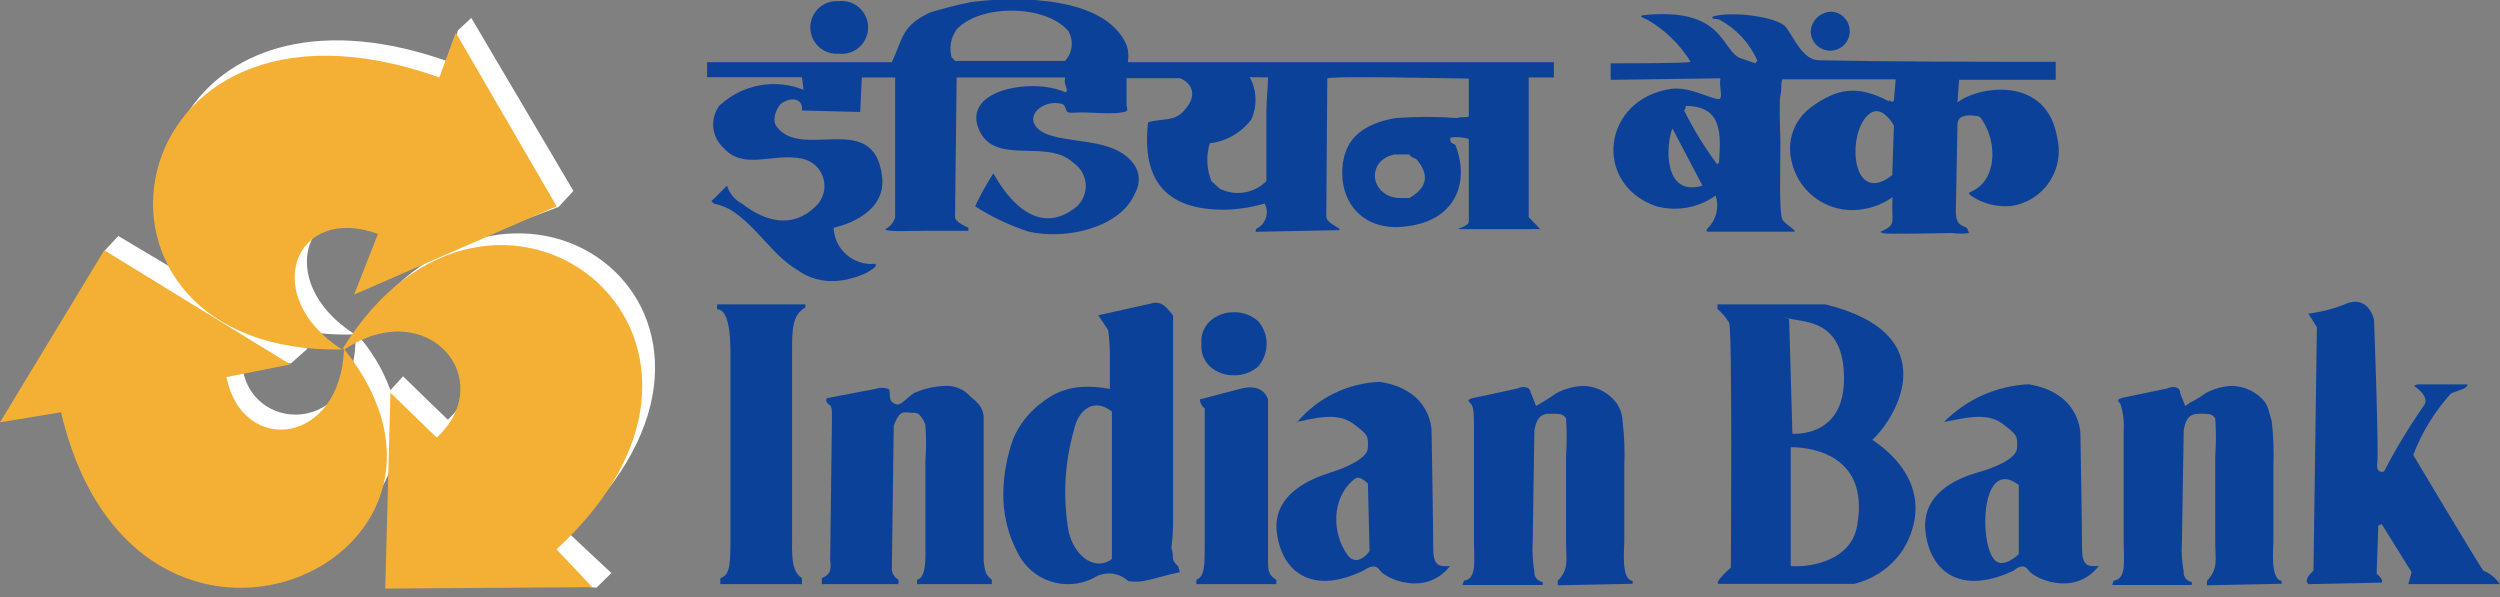 <svg xmlns="http://www.w3.org/2000/svg" width="268" height="64" viewBox="0 0 268 64" fill="none"><rect x="0" y="0" width="268" height="64" fill="#808080" stroke="none"/><g clip-path="url(#clip0_4_1005)"><path fill-rule="evenodd" clip-rule="evenodd" d="M247.465 33.635L248.37 35.082L248.005 61.173C247.289 61.822 247.1 62.295 247.465 62.62L255.319 62.458C255.481 62.147 255.13 61.822 254.778 61.498L254.954 56.347L255.319 56.185L258.523 61.336L258.172 62.62H267.986C267.555 61.965 266.932 61.46 266.202 61.173C265.134 59.565 258.699 48.776 258.699 48.776C259.628 46.34 261.003 44.098 262.755 42.166C264.012 41.693 264.363 41.693 264.539 41.206H259.132L258.78 41.368C258.78 41.368 260.565 42.49 259.848 43.464C258.269 45.731 256.838 48.097 255.563 50.547C255.563 50.547 254.67 50.872 254.846 49.588C255.022 48.303 254.495 34.271 254.495 34.271C254.495 34.271 253.954 31.702 251.642 32.5C250.275 33.079 248.832 33.462 247.357 33.635H247.465Z" fill="#0C419A"></path><path fill-rule="evenodd" clip-rule="evenodd" d="M184.115 32.635V33.121C184.599 33.544 185.018 34.036 185.359 34.581C185.724 35.055 185.548 60.835 185.548 60.835C185.548 60.835 183.574 62.593 184.291 62.593H198.742C200.848 62.095 202.693 60.833 203.92 59.051C205.88 55.996 206.624 51.169 200.716 47.141C203.217 44.883 208.733 35.852 195.714 32.635H184.115ZM191.794 34.095L192.145 46.492C192.145 46.492 197.553 46.978 197.674 40.854C197.796 34.73 194.105 34.581 192.267 34.244C190.428 33.906 191.739 34.095 191.739 34.095H191.794ZM191.969 47.938V60.673C193.213 60.835 198.391 60.511 199.094 56.32C200.54 48.1 193.037 47.938 191.969 47.938Z" fill="#0C419A"></path><path fill-rule="evenodd" clip-rule="evenodd" d="M233.716 42.166L234.257 43.517C235.149 42.869 235.5 42.869 236.406 42.166C237.282 41.682 238.259 41.409 239.259 41.368C240.46 41.392 241.607 41.875 242.463 42.72C243.179 43.369 243.179 44.072 243.531 45.14C243.714 46.742 243.773 48.355 243.706 49.966V58.078C243.706 58.889 243.368 62.133 244.599 62.268V62.579L236.582 62.742V62.268C237.826 60.984 237.474 60.011 237.474 58.078V48.898C237.569 47.548 237.569 46.193 237.474 44.842C237.109 44.356 236.933 44.356 235.69 44.356C234.446 44.356 234.257 45.329 234.094 46.127L233.905 58.05C233.831 59.127 233.895 60.208 234.094 61.268C234.064 61.531 234.137 61.795 234.299 62.005C234.46 62.215 234.697 62.353 234.96 62.39V62.715H226.416L226.591 62.241C228.011 62.079 227.659 59.984 227.659 58.05V46.154C227.724 45.175 227.6 44.193 227.294 43.261C226.943 42.936 226.943 42.774 227.659 42.612L232.296 41.652C233.013 41.328 233.716 41.49 233.716 42.125V42.166Z" fill="#0C419A"></path><path fill-rule="evenodd" clip-rule="evenodd" d="M208.381 45.234C210.342 44.91 212.856 44.099 214.627 45.397C216.398 46.694 216.236 46.843 216.236 47.965C216.236 49.087 214.1 50.061 211.95 50.669C209.801 51.277 205.88 52.927 206.421 57.104C206.962 61.282 210.166 63.864 215.884 61.16C216.236 60.849 216.952 60.362 217.48 61.16C218.007 61.957 222.306 64.066 224.983 60.687C223.901 60.687 223.198 60.849 223.198 58.753C223.198 56.658 223.022 46.667 223.022 46.667C223.022 46.667 223.198 42.152 217.48 41.192C214.045 41.353 210.797 42.801 208.381 45.248V45.234ZM216.412 51.994V59.402C216.412 59.402 214.627 61.173 213.708 59.889C212.113 57.794 212.464 48.939 216.412 51.994Z" fill="#0C419A"></path><path fill-rule="evenodd" clip-rule="evenodd" d="M138.975 45.234C140.746 44.91 143.247 44.099 145.031 45.397C146.816 46.694 146.64 46.843 146.64 47.965C146.64 49.087 144.504 50.061 142.585 50.669C140.665 51.278 136.352 52.927 136.88 57.104C137.407 61.282 140.624 63.864 146.167 61.16C146.694 60.849 147.411 60.362 147.938 61.16C148.465 61.958 152.764 64.066 155.441 60.687C154.373 60.687 153.643 60.849 153.643 58.754C153.643 56.658 153.467 46.343 153.467 46.343C153.467 46.343 153.643 41.841 147.938 40.935C146.231 40.995 144.555 41.413 143.02 42.163C141.485 42.913 140.125 43.978 139.029 45.288L138.975 45.234ZM146.64 51.845L146.816 59.078C146.816 59.078 145.572 60.862 144.504 59.565C142.72 57.145 142.72 53.292 145.221 51.345C145.748 50.872 146.64 51.845 146.64 51.845Z" fill="#0C419A"></path><path fill-rule="evenodd" clip-rule="evenodd" d="M85.967 61.984V62.62H77.22V61.984C78.302 61.66 78.302 60.376 78.302 57.483V37.664C78.302 35.879 78.113 33.148 76.869 33.148V32.635H86.332V32.959C84.913 33.77 84.913 35.379 84.913 37.637V57.456C84.913 59.051 84.737 61.309 85.981 61.957L85.967 61.984Z" fill="#0C419A"></path><path fill-rule="evenodd" clip-rule="evenodd" d="M93.822 41.693C94.281 41.531 94.782 41.531 95.241 41.693C95.606 42.003 95.065 42.977 95.958 43.301C96.498 43.626 97.201 42.652 97.931 42.166C98.993 41.676 100.143 41.405 101.311 41.368C101.817 41.34 102.323 41.427 102.791 41.621C103.259 41.815 103.677 42.112 104.015 42.49C104.731 43.139 105.272 43.463 105.448 44.586V60.213C105.624 61.336 105.624 61.565 106.327 62.147V62.62H98.31V62.147C99.378 61.984 99.202 59.24 99.202 58.429V49.425C99.296 48.138 99.296 46.846 99.202 45.559C99.091 45.2 98.907 44.869 98.661 44.586C98.586 44.471 98.481 44.38 98.356 44.322C98.232 44.265 98.094 44.244 97.958 44.261C96.877 44.261 96.525 43.788 95.809 45.613L95.606 61.025C95.619 61.258 95.691 61.483 95.817 61.68C95.942 61.877 96.117 62.037 96.323 62.147V62.62H88.103V61.984C88.82 61.66 89.185 61.336 88.995 60.051L89.185 44.91C89.185 44.099 89.185 43.626 88.995 43.464C88.455 43.139 88.455 42.652 88.82 42.652L93.822 41.693Z" fill="#0C419A"></path><path fill-rule="evenodd" clip-rule="evenodd" d="M119.156 44.099C117.372 42.652 115.587 43.788 115.1 46.194C114.112 49.713 113.928 53.409 114.56 57.01C115.276 59.916 117.588 61.2 119.197 59.916V44.099H119.156ZM125.753 33.797V56.185C125.753 57.631 125.578 58.429 125.578 58.767C125.929 59.727 125.402 59.889 126.294 60.7L126.483 61.336C124.875 61.66 124.145 61.984 122.549 62.295C122.016 62.376 121.474 62.376 120.941 62.295C120.444 61.827 119.803 61.542 119.123 61.485C118.442 61.429 117.763 61.605 117.196 61.984C115.786 62.693 114.154 62.82 112.652 62.337C111.15 61.854 109.898 60.8 109.166 59.402C108.039 57.332 107.484 54.999 107.557 52.643C107.611 50.719 107.971 48.816 108.625 47.005C109.255 45.55 110.24 44.276 111.491 43.301C112.735 42.328 114.695 40.881 118.98 41.693V38.624C118.997 37.548 118.938 36.473 118.805 35.406L117.737 33.797L123.793 32.446C124.875 32.446 125.226 33.257 125.753 33.797Z" fill="#0C419A"></path><path fill-rule="evenodd" clip-rule="evenodd" d="M135.933 42.815V60.051C135.933 61.025 135.933 61.66 136.825 62.147V62.62H128.254V62.147C129.147 61.822 129.147 60.538 129.147 58.429V43.788C128.995 43.672 128.87 43.526 128.779 43.358C128.688 43.19 128.634 43.005 128.619 42.815L132.905 41.693C134.676 41.206 135.609 41.855 135.933 42.815ZM132.188 33.473C133.182 33.435 134.151 33.784 134.892 34.446C135.467 35.117 135.783 35.97 135.785 36.853C135.782 37.739 135.466 38.596 134.892 39.273C134.15 39.931 133.18 40.275 132.188 40.232C131.264 40.236 130.372 39.893 129.687 39.273C129.367 38.962 129.12 38.583 128.965 38.164C128.811 37.745 128.753 37.297 128.795 36.853C128.752 36.41 128.81 35.964 128.964 35.547C129.119 35.13 129.366 34.754 129.687 34.446C130.371 33.822 131.263 33.475 132.188 33.473Z" fill="#0C419A"></path><path fill-rule="evenodd" clip-rule="evenodd" d="M164.134 42.166L164.661 43.517C165.402 43.107 166.119 42.655 166.811 42.166C167.741 41.66 168.78 41.387 169.839 41.368C170.981 41.427 172.06 41.909 172.867 42.72C173.529 43.353 173.913 44.224 173.935 45.14C174.133 46.74 174.196 48.355 174.124 49.966V58.078C174.124 58.889 173.759 62.133 175.017 62.268V62.579L166.986 62.742V62.268C168.23 60.984 167.879 60.011 167.879 58.078V48.898C167.973 47.548 167.973 46.193 167.879 44.842C167.514 44.356 167.338 44.356 166.094 44.356C164.85 44.356 164.661 45.329 164.485 46.127L164.309 58.05C164.241 59.126 164.3 60.206 164.485 61.268C164.458 61.534 164.537 61.801 164.703 62.01C164.87 62.22 165.112 62.356 165.378 62.39V62.715H156.766L156.942 62.241C158.361 62.079 158.01 59.984 158.01 58.05V46.154C158.01 44.545 158.01 43.585 157.658 43.261C157.307 42.936 157.293 42.774 158.185 42.612L162.647 41.652C163.35 41.328 164.08 41.49 164.08 42.125L164.134 42.166Z" fill="#0C419A"></path><path fill-rule="evenodd" clip-rule="evenodd" d="M202.487 10.761C202.676 10.761 202.852 11.086 203.028 10.761L203.217 8.503H191.05C190.861 9.315 191.05 9.315 190.861 10.274C190.861 10.274 190.699 10.274 190.861 15.276C190.861 17.521 190.699 22.685 191.05 23.483C191.226 23.969 192.835 24.834 192.294 24.834H183.02C182.844 24.834 183.02 24.51 183.02 24.51C183.489 24.065 183.823 23.496 183.981 22.869C184.139 22.241 184.115 21.582 183.912 20.968C182.992 21.625 181.936 22.067 180.822 22.262C179.708 22.456 178.565 22.397 177.477 22.09C170.718 19.67 171.772 10.653 179.099 9.531C181.411 9.193 184.264 11.14 184.439 10.491C184.629 10.166 184.264 9.139 184.439 8.395L172.664 8.558V6.787H173.205C174.449 6.787 181.06 6.787 181.235 6.624C180.085 4.756 178.486 3.204 176.585 2.109C176.233 1.947 175.692 1.785 176.058 1.636C185.156 0.662 184.439 5.691 186.765 6.3L188.198 6.787C188.198 6.624 188.373 6.624 188.373 6.462C187.545 4.599 186.117 3.067 184.318 2.109C183.777 1.947 183.425 2.109 183.601 1.784C185.575 1.149 190.563 1.784 191.456 2.92C192.348 4.056 193.24 6.462 195.025 6.462C203.244 6.624 212.167 6.624 220.373 6.624V8.558H210.017L209.841 10.977C212.167 9.193 219.48 8.071 220.548 14.844C220.735 15.651 220.75 16.488 220.595 17.302C220.439 18.116 220.116 18.888 219.645 19.57C219.175 20.252 218.567 20.828 217.861 21.262C217.156 21.696 216.367 21.978 215.546 22.09C214.036 22.219 212.527 21.823 211.274 20.968C211.222 20.93 211.179 20.881 211.146 20.825C211.114 20.77 211.093 20.708 211.085 20.643C214.127 19.508 214.127 15.331 212.518 12.911C212.329 12.573 212.167 12.424 211.802 12.424C210.72 12.262 209.841 12.424 209.841 13.384L209.666 22.577C209.666 24.348 210.369 24.023 210.909 24.51C210.942 24.676 211.002 24.836 211.085 24.983C210.498 25.064 209.902 25.064 209.314 24.983C208.408 24.983 201.987 25.145 201.811 24.983C201.635 24.821 201.446 24.983 201.622 24.834C203.42 24.023 202.703 23.861 202.879 21.13C201.975 21.779 200.935 22.214 199.837 22.401C198.967 22.57 198.071 22.564 197.202 22.383C196.334 22.202 195.51 21.849 194.78 21.346C194.05 20.842 193.427 20.197 192.949 19.45C192.471 18.703 192.147 17.867 191.996 16.993C191.794 15.97 191.888 14.91 192.266 13.938C192.644 12.966 193.292 12.122 194.132 11.505C196.985 9.423 199.121 9.098 202.514 10.869L202.487 10.761ZM77.22 11.234C78.407 10.156 79.873 9.433 81.451 9.149C83.028 8.864 84.654 9.03 86.143 9.626L85.967 8.274H75.801V6.665H95.606C96.85 3.961 96.674 2.798 99.662 1.352C101.129 0.899 102.618 0.52 104.123 0.216C109.125 -0.419 118.399 -0.419 120.724 4.732C120.964 5.347 121.025 6.017 120.9 6.665H166.581V8.301H163.877V23.28L165.121 24.564H156.387C156.022 24.564 157.455 24.253 157.455 23.766V14.898C156.822 14.7 156.151 14.649 155.495 14.749C155.319 15.385 155.86 15.385 156.022 15.547C157.645 19.738 155.86 23.658 150.845 24.253C146.573 24.888 143.707 22.158 143.896 18.129C144.072 14.898 146.045 13.289 149.614 12.654C151.81 12.491 154.016 12.491 156.212 12.654C156.563 12.478 157.104 12.654 157.455 12.478V8.422C156.212 8.422 142.287 8.098 142.287 8.422L142.179 23.172C142.179 23.82 143.071 24.145 143.598 24.523V24.672L134.676 24.848C134.5 24.848 134.676 24.523 134.676 24.523C134.917 24.41 135.133 24.249 135.309 24.049C135.486 23.85 135.62 23.617 135.704 23.363C135.787 23.11 135.818 22.843 135.795 22.578C135.772 22.312 135.695 22.054 135.568 21.82C134.409 22.158 133.217 22.372 132.013 22.455C124.875 22.793 122.374 19.238 123.077 13.113C124.699 12.627 125.929 13.113 127.011 11.761C128.444 10.153 127.727 8.868 126.483 8.382H120.765V11.275C120.765 11.437 120.941 11.761 120.765 11.924C119.332 12.41 116.709 11.924 115.06 12.086C114.695 12.086 114.519 12.086 114.343 11.924C114.168 11.437 114.168 11.275 113.803 11.126C111.842 10.639 109.747 12.41 111.302 13.83C112.856 15.249 117.007 14.803 119.697 16.088C121.657 17.061 122.725 18.791 121.657 20.765C120.048 24.469 114.168 25.754 110.234 24.821C108.225 24.164 106.308 23.256 104.529 22.117C105.107 20.896 105.762 19.714 106.489 18.575C107.557 20.508 110.774 25.497 115.06 22.428C115.47 22.155 115.806 21.785 116.039 21.352C116.271 20.918 116.393 20.433 116.393 19.941C116.393 19.448 116.271 18.963 116.039 18.529C115.806 18.096 115.47 17.726 115.06 17.453C112.207 14.749 106.489 17.926 104.88 13.735C103.271 9.544 110.774 8.328 114.168 9.882C114.695 9.882 113.978 8.909 114.168 8.53V8.301H102.555L102.379 23.28C102.379 23.766 103.461 24.253 103.812 24.415V24.74H99.351C97.201 24.74 95.065 24.888 94.89 24.564C95.151 24.442 95.383 24.263 95.567 24.041C95.752 23.819 95.885 23.559 95.958 23.28V8.301H92.389L92.213 12.005L85.967 11.843C86.143 10.396 84.548 10.396 83.642 11.194C83.115 11.843 82.75 12.965 83.29 13.614C85.994 17.169 93.632 11.843 94.538 18.764C95.241 23.28 89.36 24.415 89.36 24.415C89.383 24.968 89.519 25.51 89.759 26.008C89.999 26.506 90.338 26.949 90.756 27.311C91.174 27.674 91.662 27.947 92.189 28.113C92.716 28.28 93.272 28.337 93.822 28.282C94.173 28.606 93.105 29.079 92.916 29.241C89.712 30.702 87.224 30.215 85.44 28.917C82.736 27.308 81.141 24.253 78.302 22.482C77.743 22.167 77.135 21.948 76.504 21.833C76.504 21.671 76.152 21.671 76.328 21.509L77.937 19.9C78.062 20.313 78.269 20.697 78.545 21.029C78.822 21.361 79.162 21.635 79.546 21.833C82.033 23.766 84.953 24.537 87.4 22.158C87.812 21.786 88.113 21.306 88.267 20.773C88.422 20.24 88.425 19.674 88.276 19.139C88.128 18.604 87.833 18.121 87.425 17.745C87.017 17.368 86.512 17.113 85.967 17.007C82.925 16.358 79.721 18.291 77.585 15.871C76.931 15.29 76.527 14.479 76.459 13.606C76.391 12.734 76.664 11.869 77.22 11.194V11.234ZM89.888 0.122C90.286 0.074 90.69 0.111 91.073 0.231C91.457 0.351 91.81 0.55 92.11 0.817C92.41 1.083 92.651 1.41 92.816 1.776C92.98 2.142 93.065 2.539 93.065 2.94C93.065 3.342 92.98 3.739 92.816 4.105C92.651 4.471 92.41 4.798 92.11 5.064C91.81 5.331 91.457 5.53 91.073 5.65C90.69 5.77 90.286 5.807 89.888 5.759C89.501 5.786 89.113 5.733 88.748 5.603C88.383 5.474 88.048 5.271 87.765 5.006C87.481 4.742 87.255 4.422 87.101 4.067C86.947 3.711 86.867 3.328 86.867 2.94C86.867 2.553 86.947 2.17 87.101 1.814C87.255 1.459 87.481 1.139 87.765 0.875C88.048 0.61 88.383 0.407 88.748 0.277C89.113 0.148 89.501 0.095 89.888 0.122ZM196.431 1.257C196.832 1.302 197.213 1.461 197.526 1.717C197.839 1.972 198.071 2.313 198.195 2.697C198.319 3.082 198.329 3.494 198.224 3.884C198.119 4.275 197.904 4.626 197.604 4.897C197.303 5.167 196.931 5.345 196.532 5.409C196.133 5.473 195.724 5.42 195.355 5.257C194.985 5.094 194.67 4.827 194.449 4.489C194.227 4.152 194.108 3.757 194.105 3.353C194.147 2.771 194.412 2.227 194.846 1.837C195.279 1.446 195.847 1.238 196.431 1.257ZM149.844 21.225C146.816 20.914 146.464 17.169 149.493 16.561H151.088C151.277 16.885 151.467 16.885 151.818 17.047C153.237 18.656 153.062 20.103 151.088 21.225H149.844ZM135.933 8.301C135.933 9.436 135.757 10.72 135.757 11.843V19.413C135.116 20.059 134.287 20.485 133.388 20.631C132.49 20.777 131.568 20.634 130.755 20.224L129.863 19.413C129.344 18.121 129.282 16.69 129.687 15.358C130.567 15.256 131.416 14.976 132.184 14.535C132.951 14.093 133.62 13.499 134.149 12.789C134.47 12.074 134.621 11.294 134.59 10.511C134.56 9.727 134.348 8.962 133.973 8.274L135.933 8.301ZM114.168 6.53H102.379C102.203 6.367 102.203 6.205 102.028 6.205C101.878 5.689 101.848 5.146 101.939 4.617C102.031 4.087 102.241 3.586 102.555 3.15C105.056 0.446 112.018 0.446 114.519 3.312C114.816 3.815 114.941 4.399 114.878 4.979C114.815 5.559 114.566 6.103 114.168 6.53ZM179.289 13.776L182.506 19.9C178.234 21.184 178.586 15.385 179.289 13.776ZM203.028 13.451L202.852 18.764C199.635 21.346 198.391 17.642 199.094 14.587C199.472 12.816 201.068 10.234 203.028 13.451ZM184.101 17.642C182.745 15.816 181.551 13.876 180.532 11.843C180.598 11.781 180.648 11.705 180.679 11.62C180.709 11.536 180.719 11.445 180.708 11.356C184.764 11.356 184.453 14.587 184.277 17.48C184.277 17.48 184.101 17.48 184.101 17.642Z" fill="#0C419A"></path><path fill-rule="evenodd" clip-rule="evenodd" d="M38.178 35.731C39.789 37.504 41.039 39.575 41.855 41.828L43.207 40.341L48.006 44.991C54.508 38.989 47.141 29.755 38.123 35.731H38.178ZM26.984 33.825L32.959 37.38L31.202 38.948L25.929 38.8C26.402 46.641 38.475 46.911 38.096 35.839C34.297 36.006 30.509 35.317 27.011 33.825H26.984ZM38.069 35.528L38.191 35.677C55.293 10.829 85.602 34.19 60.903 57.091L65.54 61.43L63.945 62.998L42.544 61.282L42.057 49.75C37.934 62.431 13.668 67.838 7.719 42.355L1.338 43.599L11.248 26.849L12.681 25.294L23.496 31.743C10.329 21.576 20.265 -3.407 48.29 6.678L49.074 3.272L50.52 1.92L61.471 20.468L59.876 22.185L39.273 29.931L41.665 23.415C32.892 20.17 29.052 30.08 38.002 35.825C38.008 35.726 38.008 35.627 38.002 35.528H38.069Z" fill="white"></path><path fill-rule="evenodd" clip-rule="evenodd" d="M36.907 37.434C54.887 60.065 14.519 78.18 6.543 44.194L0 45.275L11.18 26.822L31.134 39.07L24.267 40.422C26.011 48.939 36.528 47.709 36.88 37.366L36.718 37.461C5.097 38.083 11.802 -4.258 47.1 8.301L48.858 3.501L59.673 22.117L37.961 31.58L40.516 25.078C31.567 21.806 27.727 31.742 36.677 37.475C52.643 11.424 84.588 35.934 59.659 58.889L63.499 62.944L41.3 63.093L41.855 42.098L46.816 46.911C53.468 40.746 45.951 31.526 36.934 37.448L36.907 37.434Z" fill="#F4B035"></path></g><defs><clipPath id="clip0_4_1005"><rect width="268" height="63.147" fill="white"></rect></clipPath></defs></svg>